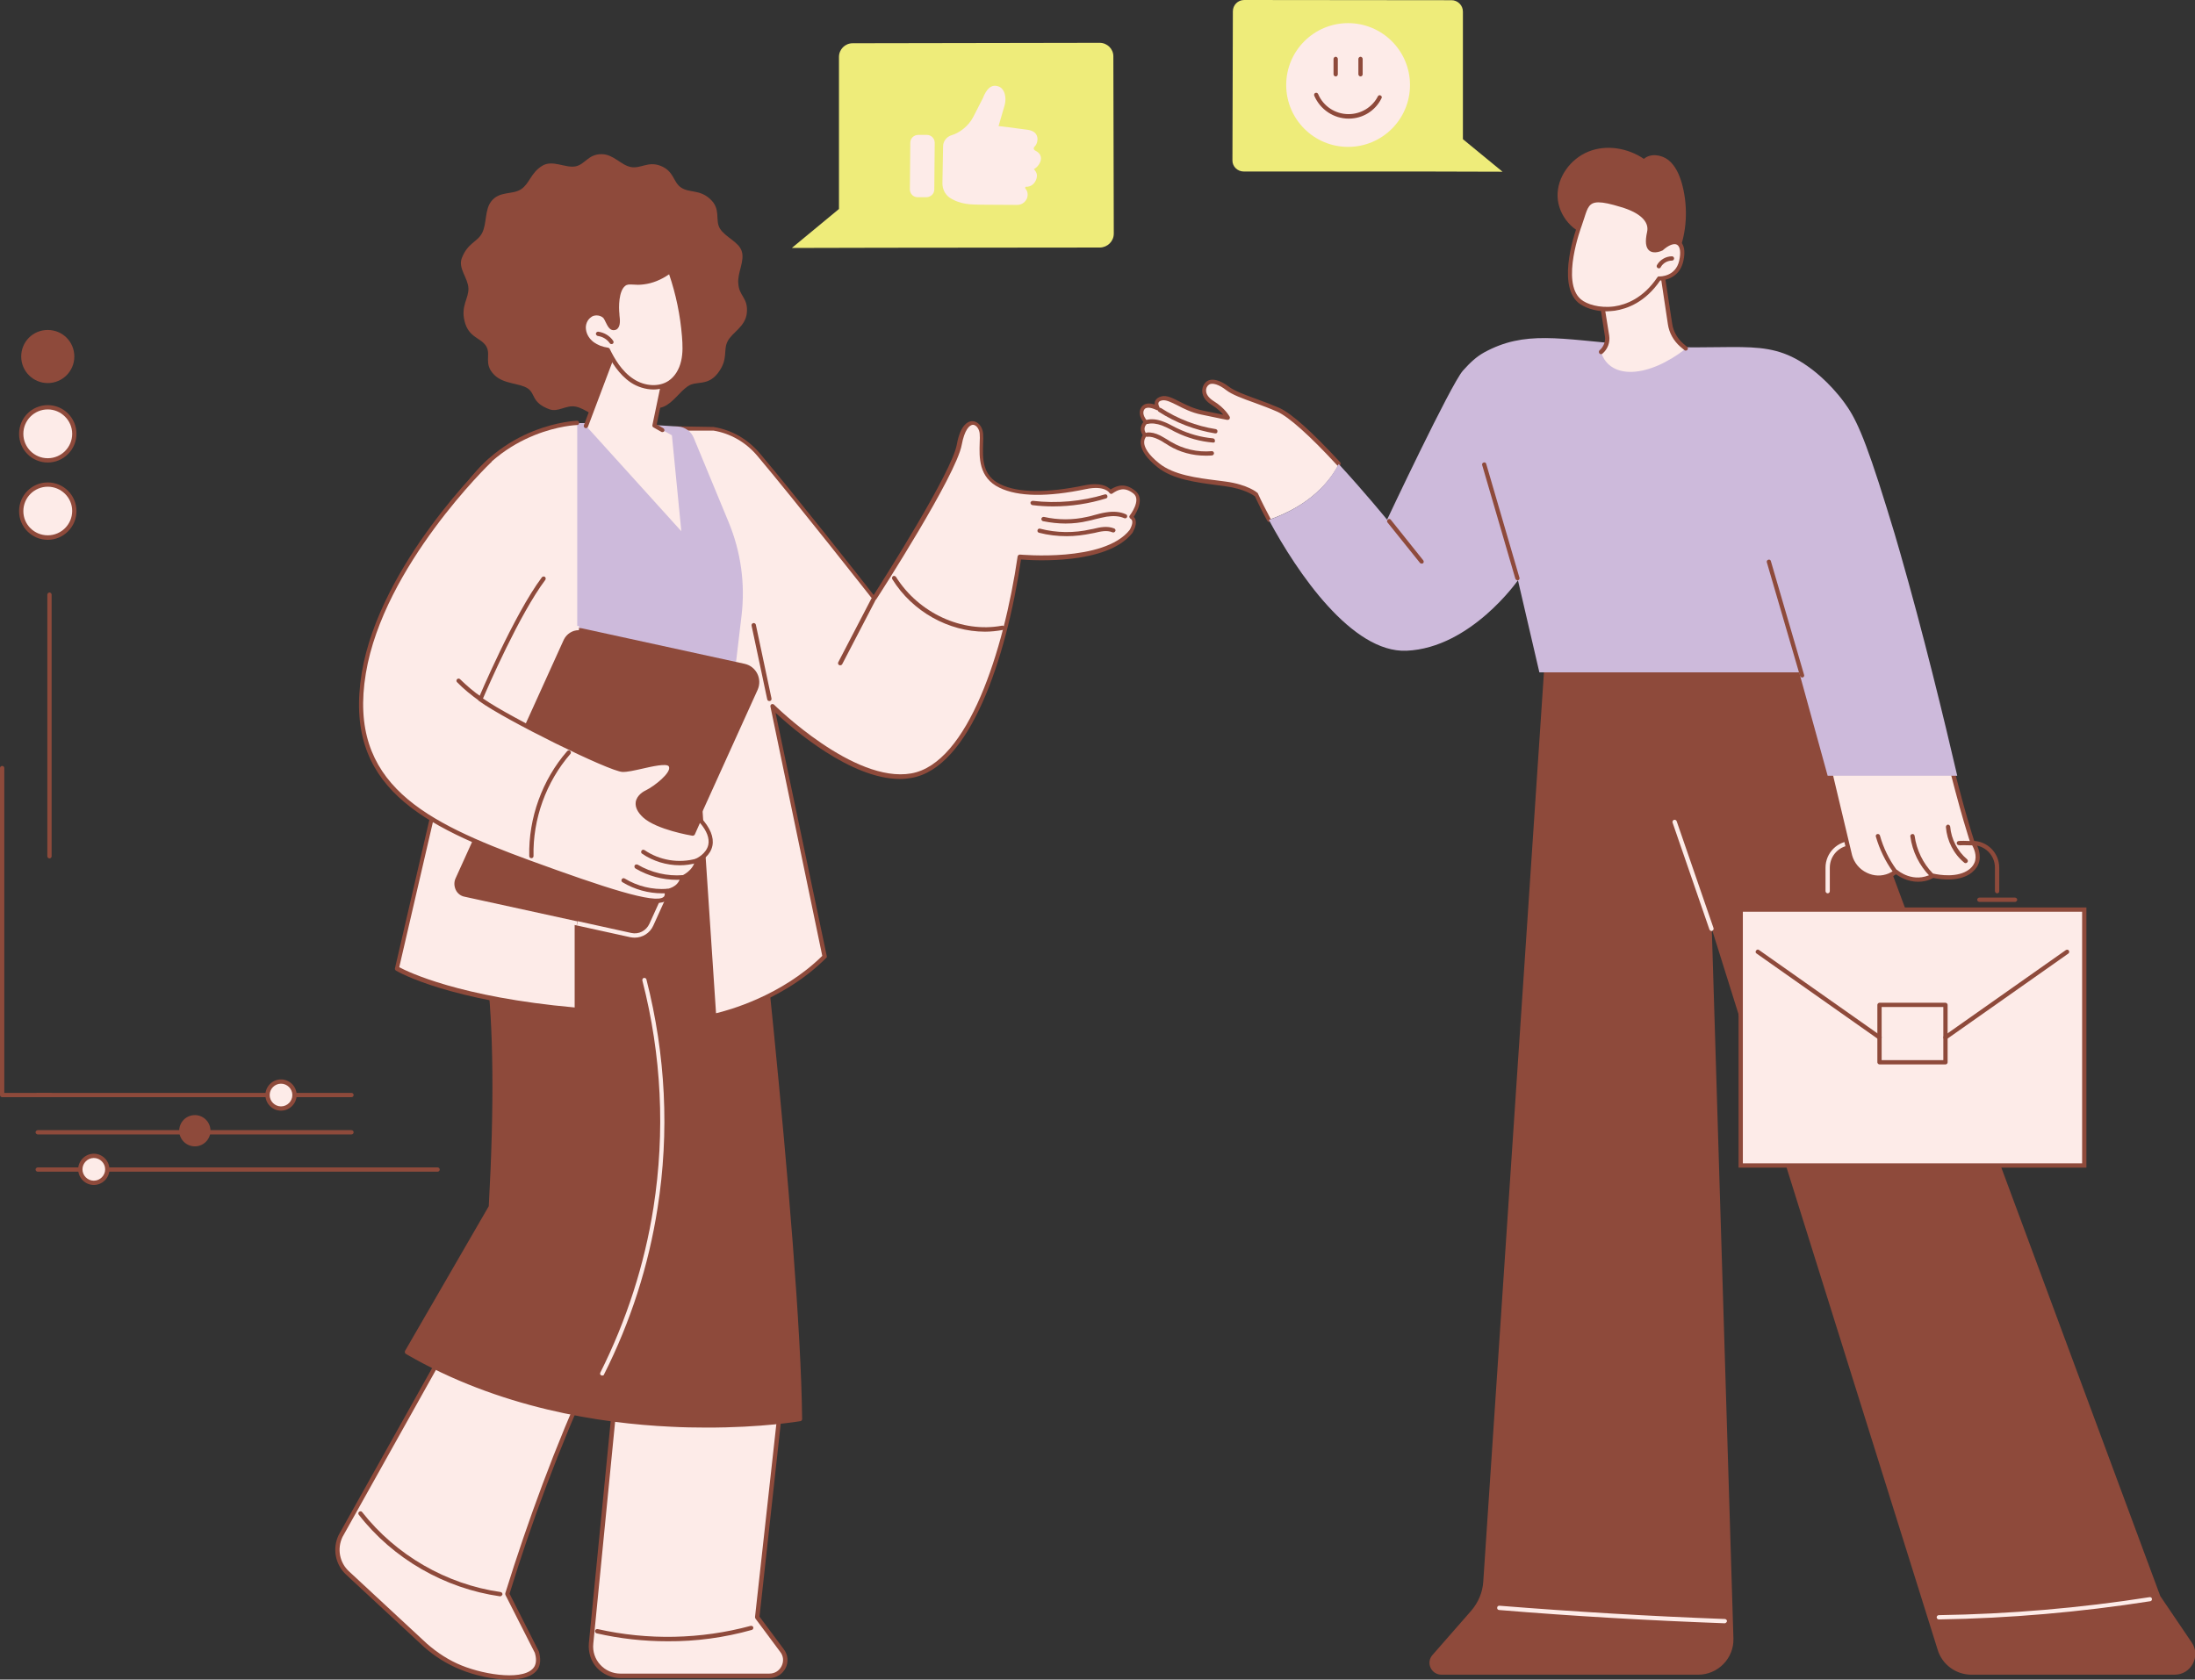 <?xml version="1.0" encoding="utf-8"?>
<!-- Generator: Adobe Illustrator 28.2.0, SVG Export Plug-In . SVG Version: 6.00 Build 0)  -->
<svg version="1.1" id="uuid-a736d44e-97b7-4baf-8155-9e5527a64e34"
	 xmlns="http://www.w3.org/2000/svg" xmlns:xlink="http://www.w3.org/1999/xlink" x="0px" y="0px" viewBox="0 0 1024.8 784.4"
	 style="enable-background:new 0 0 1024.8 784.4;" xml:space="preserve">
<rect x="0" y="0" width="1024.8" height="784.4" fill="#333333" stroke="none"/>
<style type="text/css">
	.st0{fill:#8E4A3B;}
	.st1{fill:#FDEBE8;}
	.st2{fill:#CDBADB;}
	.st3{fill:#EEEC7A;}
</style>
<g id="uuid-1152d8ea-0774-4486-90ea-19d4d3ed35e0">
	<g id="uuid-5317095f-67d9-483b-be19-ea18473d9ecd">
		<g>
			<g>
				<path class="st0" d="M23.7,512.4H1c-0.6,0-1-0.5-1-1V358.7c0-0.5,0.4-1,1-1s1,0.5,1,1v151.7h21.7c0.5,0,1,0.5,1,1
					S24.3,512.4,23.7,512.4z"/>
				<path class="st0" d="M164.1,512.4H17.6c-0.5,0-1-0.5-1-1s0.5-1,1-1h146.5c0.6,0,1,0.5,1,1S164.7,512.4,164.1,512.4z"/>
				<path class="st0" d="M164.1,529.8H17.6c-0.5,0-1-0.5-1-1s0.5-1,1-1h146.5c0.6,0,1,0.5,1,1S164.7,529.8,164.1,529.8z"/>
				<path class="st0" d="M204.3,547.2H17.6c-0.5,0-1-0.5-1-1s0.5-1,1-1h186.7c0.6,0,1,0.5,1,1S204.9,547.2,204.3,547.2z"/>
				<g>
					<path class="st1" d="M125,511.4c0,3.5,2.8,6.3,6.3,6.3c3.5,0,6.3-2.8,6.3-6.3s-2.8-6.3-6.3-6.3S125,507.9,125,511.4L125,511.4z
						"/>
					<path class="st0" d="M131.2,518.7c-4,0-7.3-3.3-7.3-7.3s3.3-7.3,7.3-7.3s7.3,3.3,7.3,7.3S135.2,518.7,131.2,518.7z
						 M131.2,506.1c-2.9,0-5.3,2.4-5.3,5.3c0,2.9,2.4,5.3,5.3,5.3s5.3-2.4,5.3-5.3S134.1,506.1,131.2,506.1L131.2,506.1z"/>
				</g>
				
					<ellipse transform="matrix(0.987 -0.16 0.16 0.987 -83.439 21.412)" class="st0" cx="91.1" cy="528.1" rx="7.3" ry="7.3"/>
				<g>
					<path class="st1" d="M37.6,546.1c0,3.5,2.8,6.3,6.3,6.3s6.3-2.8,6.3-6.3s-2.8-6.3-6.3-6.3S37.6,542.6,37.6,546.1z"/>
					<path class="st0" d="M43.8,553.4c-4,0-7.3-3.3-7.3-7.3s3.3-7.3,7.3-7.3s7.3,3.3,7.3,7.3S47.8,553.4,43.8,553.4z M43.8,540.8
						c-2.9,0-5.3,2.4-5.3,5.3s2.4,5.3,5.3,5.3s5.3-2.4,5.3-5.3S46.7,540.8,43.8,540.8z"/>
				</g>
			</g>
			<g>
				<g>
					<path class="st0" d="M22.3,178.9c6.8,0,12.4-5.5,12.4-12.4s-5.5-12.4-12.4-12.4s-12.4,5.5-12.4,12.4S15.5,178.9,22.3,178.9z"/>
					<g>
						<ellipse class="st1" cx="22.3" cy="202.6" rx="12.4" ry="12.4"/>
						<path class="st0" d="M22.3,216c-7.4,0-13.4-6-13.4-13.4s6-13.4,13.4-13.4s13.4,6,13.4,13.4S29.6,216,22.3,216z M22.3,191.2
							c-6.3,0-11.4,5.1-11.4,11.4S16,214,22.3,214s11.4-5.1,11.4-11.4S28.5,191.2,22.3,191.2z"/>
					</g>
					<g>
						<path class="st1" d="M22.3,251.1c6.8,0,12.4-5.5,12.4-12.4s-5.5-12.4-12.4-12.4s-12.4,5.5-12.4,12.4
							C9.9,245.5,15.5,251.1,22.3,251.1z"/>
						<path class="st0" d="M22.3,252.1c-7.4,0-13.4-6-13.4-13.4s6-13.4,13.4-13.4s13.4,6,13.4,13.4S29.6,252.1,22.3,252.1z
							 M22.3,227.3c-6.3,0-11.4,5.1-11.4,11.4S16,250,22.3,250s11.4-5.1,11.4-11.4S28.5,227.3,22.3,227.3z"/>
					</g>
				</g>
				<path class="st0" d="M23.1,400.9c-0.5,0-1-0.5-1-1V277.7c0-0.5,0.5-1,1-1s1,0.5,1,1v122.2C24.1,400.4,23.6,400.9,23.1,400.9z"/>
			</g>
		</g>
		<g>
			<g>
				<g>
					<g>
						<path class="st1" d="M287.4,651.7L276,767.6c-0.8,8.1,5.5,15.1,13.7,15.1h69.6c6,0,9.5-6.9,5.9-11.7l-11.6-15.6l11.7-106.1
							L287.4,651.7L287.4,651.7z"/>
						<path class="st0" d="M359.2,783.7h-69.6c-4.1,0-8.1-1.8-10.9-4.8s-4.1-7.2-3.8-11.3l11.4-115.9c0-0.5,0.5-0.9,1-0.9l77.8-2.5
							c0.3,0,0.6,0.1,0.8,0.3c0.2,0.2,0.3,0.5,0.3,0.8L354.6,755l11.4,15.3c1.9,2.5,2.2,5.9,0.8,8.7
							C365.3,781.9,362.4,783.7,359.2,783.7L359.2,783.7z M288.3,652.6l-11.3,115c-0.4,3.6,0.8,7.2,3.2,9.8c2.4,2.7,5.9,4.2,9.4,4.2
							h69.6c2.5,0,4.6-1.3,5.7-3.5c1.1-2.2,0.9-4.7-0.6-6.6l-11.6-15.6c-0.1-0.2-0.2-0.5-0.2-0.7l11.6-105L288.3,652.6L288.3,652.6z
							"/>
					</g>
					<path class="st0" d="M311.7,766.5c-11.1,0-22.2-1.2-33.1-3.7c-0.5-0.1-0.9-0.7-0.8-1.2c0.1-0.5,0.7-0.9,1.2-0.8
						c23.5,5.3,48.2,4.8,71.5-1.5c0.5-0.1,1.1,0.2,1.2,0.7c0.1,0.5-0.2,1.1-0.7,1.2C338.2,764.8,324.9,766.6,311.7,766.5
						L311.7,766.5z"/>
				</g>
				<g>
					<g>
						<path class="st1" d="M214.4,618.3c-18.4,33-36.9,65.9-55.3,98.9c-2.8,5.9-1.5,12.9,3.3,17.3l36.3,33.7
							c3.4,3,8.8,7.3,16.5,10.4c12.2,5,31,7.4,35.2,0.1c0.7-1.3,1.4-3.5,0.3-7.2l-13.8-27.1c5-16.3,10.8-33.4,17.5-51.1
							c7-18.7,14.3-36.3,21.7-52.7C255.4,633.2,234.9,625.8,214.4,618.3L214.4,618.3z"/>
						<path class="st0" d="M237.6,784.4c-7.4,0-16.2-2-22.9-4.8c-6.1-2.5-11.7-6-16.8-10.5l-36.3-33.7c-5.1-4.8-6.5-12.2-3.5-18.5
							l55.4-99c0.2-0.4,0.8-0.6,1.2-0.5l61.6,22.3c0.3,0.1,0.5,0.3,0.6,0.5s0.1,0.5,0,0.8c-7.7,17.2-15,34.9-21.7,52.6
							c-6.3,16.7-12.1,33.7-17.3,50.7l13.6,26.8c0,0.1,0.1,0.1,0.1,0.2c0.9,3.2,0.8,5.9-0.4,8C249,782.9,243.8,784.4,237.6,784.4
							L237.6,784.4z M214.8,619.6l-54.9,98.2c-2.6,5.5-1.4,12,3.1,16.1l36.3,33.7c4.9,4.3,10.3,7.8,16.2,10.2
							c11.6,4.7,30.1,7.2,34,0.5c0.9-1.6,1-3.7,0.2-6.4l-13.7-27c-0.1-0.2-0.1-0.5-0.1-0.8c5.3-17.1,11.2-34.4,17.5-51.2
							c6.5-17.4,13.7-34.8,21.3-51.7L214.8,619.6L214.8,619.6z"/>
					</g>
					<path class="st0" d="M233.5,745.5c0,0-0.1,0-0.1,0c-25.8-3.7-49.9-17.5-65.9-38.1c-0.3-0.4-0.3-1.1,0.2-1.4s1.1-0.3,1.4,0.2
						c15.8,20.1,39.3,33.7,64.6,37.3c0.6,0.1,0.9,0.6,0.9,1.1C234.4,745.1,234,745.5,233.5,745.5L233.5,745.5z"/>
				</g>
				<g>
					<g>
						<path class="st0" d="M347.9,365.1c0.3,1.3,24.9,213.9,25.8,297.5c0,0-100,17.6-183.6-31.2c13.1-22.6,26.1-45.2,39.2-67.8
							c3.2-57.6,1.5-90.4-1-110.3c-0.8-6.1-2.9-21.7,1-41.5c2.9-14.5,8-25.9,12-33.3c1.6-4.3,3.2-8.5,4.8-12.8
							C279.9,365.6,313.9,365.4,347.9,365.1L347.9,365.1z"/>
						<path class="st0" d="M329.4,666.7c-5.1,0-10.5-0.1-16.2-0.4c-32.5-1.5-80.3-8.7-123.7-34c-0.5-0.3-0.6-0.9-0.4-1.4l39.1-67.6
							c2.6-47,2.2-83.9-1-109.8l-0.1-0.6c-0.8-6.6-2.8-21.9,1.1-41.2c2.3-11.6,6.4-22.8,12-33.5l4.7-12.7c0.1-0.4,0.5-0.6,0.9-0.6
							l101.9-0.8l0,0c0.5,0,0.9,0.3,1,0.8c0.2,1,24.9,213.2,25.8,297.8c0,0.5-0.3,0.9-0.8,1C373.6,663.7,355.8,666.8,329.4,666.7
							L329.4,666.7z M191.4,631.1c42.8,24.7,89.9,31.7,121.9,33.2c31.4,1.5,54.8-1.8,59.4-2.5c-1.1-82.2-24-281.3-25.7-295.7
							l-100.3,0.7l-4.5,12.1c0,0,0,0.1-0.1,0.1c-5.6,10.5-9.6,21.6-11.9,33c-3.8,19-1.9,34.1-1.1,40.6l0.1,0.6
							c3.2,26.1,3.6,63.2,1,110.4c0,0.2-0.1,0.3-0.1,0.5L191.4,631.1L191.4,631.1z M241.2,378.6L241.2,378.6L241.2,378.6z"/>
					</g>
					<path class="st1" d="M281.2,642.4c-0.1,0-0.3,0-0.5-0.1c-0.5-0.2-0.7-0.8-0.4-1.3c12.2-24.4,20.6-50.3,24.8-77.1
						c5.5-35.3,3.8-71-5.2-106c-0.1-0.5,0.2-1.1,0.7-1.2s1.1,0.2,1.2,0.7c9,35.3,10.8,71.2,5.2,106.8c-4.2,27-12.6,53.1-25,77.7
						C282,642.2,281.6,642.4,281.2,642.4L281.2,642.4z"/>
				</g>
			</g>
			<g>
				<g>
					<g>
						<path class="st1" d="M333.4,474.4c0,0,29.6-5.8,51.6-27.7l-24.4-116.9c0,0,37.3,37.2,64.9,32.4S469.8,303,476,260.1
							c0,0,39.6,4,52.1-11.9c0,0,3.2-5,0-6.8c0,0,6.2-7.9,1.5-11.6c-4.7-3.7-8.1-2.1-11.1,0c0,0-2.2-4.2-11.9-2.2s-28,5.1-39.8-0.6
							c-11.8-5.6-8.1-18.6-8.7-24.5c-0.6-5.9-7.8-8.9-10.3,5.2S408,279.6,408,279.6s-35.5-45.3-53.9-67.1
							c-5.5-6.6-13-10.9-21.2-12.1l-17.8-0.3L333.4,474.4L333.4,474.4z"/>
						<path class="st0" d="M333.4,475.4c-0.2,0-0.4-0.1-0.6-0.2c-0.2-0.2-0.4-0.4-0.4-0.7l-18.2-274.3c0-0.3,0.1-0.6,0.3-0.8
							c0.2-0.2,0.5-0.3,0.7-0.3l17.8,0.3c0,0,0.1,0,0.1,0c8.4,1.3,16.1,5.7,21.8,12.5c16.6,19.7,47.5,58.9,53,66
							c5.3-8.3,36.5-57.5,38.8-70.2c1.8-10.1,5.8-11.1,7.4-11c2.5,0.1,4.6,2.5,4.9,5.8c0.1,1.3,0.1,2.9,0,4.7
							c-0.2,6.6-0.6,14.9,8.1,19c8.3,4,21.5,4.1,39.1,0.5c7.6-1.6,11,0.5,12.3,1.9c3.2-2,6.9-3.1,11.5,0.6c4.5,3.5,0.8,9.9-0.7,12.2
							c0.5,0.4,0.8,1,0.9,1.6c0.6,2.5-1.3,5.5-1.5,5.9c-11.8,14.9-45.8,12.9-52,12.4c-6.9,46.4-23.9,97.3-51.2,102
							c-1.7,0.3-3.5,0.5-5.3,0.5c-23.1,0-50-23.4-58.1-30.9L386,446.5c0.1,0.3,0,0.7-0.3,0.9c-21.9,21.9-51.8,27.9-52.1,28
							C333.6,475.4,333.5,475.4,333.4,475.4L333.4,475.4z M316.2,201.1l18.1,272.1c5.5-1.3,30.5-8,49.6-26.8L359.7,330
							c-0.1-0.4,0.1-0.9,0.5-1.1s0.9-0.1,1.2,0.2c0.4,0.4,37.2,36.8,64,32.1c26.5-4.6,43.3-57.4,49.7-101.3c0.1-0.5,0.5-0.9,1.1-0.9
							c0.4,0,39.2,3.7,51.2-11.5c0.4-0.6,1.5-2.8,1.2-4.2c-0.1-0.5-0.4-0.8-0.8-1.1c-0.3-0.1-0.4-0.4-0.5-0.7
							c-0.1-0.3,0-0.6,0.2-0.8c0.1-0.1,5.5-7.2,1.7-10.2c-4.2-3.3-7.1-1.9-9.9,0c-0.2,0.2-0.5,0.2-0.8,0.1c-0.3-0.1-0.5-0.3-0.6-0.5
							c0,0-2.1-3.5-10.8-1.7c-18.1,3.8-31.7,3.6-40.4-0.6c-9.9-4.7-9.5-14.4-9.3-20.9c0.1-1.8,0.1-3.3,0-4.4c-0.2-2.2-1.6-4-3-4.1
							c-1.8-0.1-4.1,2.4-5.4,9.4c-2.6,14.2-38.3,69.7-39.9,72.1c-0.2,0.3-0.5,0.4-0.8,0.5c-0.3,0-0.6-0.1-0.8-0.4
							c-0.4-0.5-35.7-45.5-53.9-67.1c-5.4-6.4-12.6-10.5-20.5-11.8L316.2,201.1L316.2,201.1z"/>
					</g>
					<path class="st0" d="M459.9,295c-16.9,0-33.9-9.3-43.3-24.5c-0.3-0.5-0.1-1.1,0.3-1.4s1.1-0.1,1.4,0.3
						c10.6,16.9,30.9,26.3,49.5,22.8c0.5-0.1,1.1,0.2,1.2,0.8c0.1,0.5-0.2,1.1-0.8,1.2C465.4,294.7,462.6,295,459.9,295L459.9,295z"
						/>
					<path class="st0" d="M392.3,310.7c-0.2,0-0.3,0-0.5-0.1c-0.5-0.2-0.7-0.9-0.4-1.4l15.4-29.6c0.2-0.5,0.9-0.7,1.4-0.4
						c0.5,0.2,0.7,0.9,0.4,1.4l-15.4,29.6C393,310.5,392.7,310.7,392.3,310.7L392.3,310.7z"/>
					<path class="st0" d="M498.1,250.4c-4.4,0-8.8-0.5-13-1.6c-0.5-0.1-0.9-0.7-0.7-1.2c0.1-0.5,0.7-0.9,1.2-0.7
						c7.7,2,15.9,2.1,23.7,0.3l1.1-0.2c3.2-0.8,6.6-1.5,9.8-0.2c0.5,0.2,0.8,0.8,0.5,1.3s-0.8,0.7-1.3,0.5c-2.6-1.1-5.6-0.4-8.5,0.3
						l-1.1,0.2C505.9,249.9,502,250.4,498.1,250.4L498.1,250.4z"/>
					<path class="st0" d="M491.7,236.5c-3.2,0-6.5-0.2-9.7-0.6c-0.5-0.1-0.9-0.6-0.9-1.1s0.6-0.9,1.1-0.9c11.2,1.3,22.8,0.3,33.6-3
						c0.5-0.2,1.1,0.1,1.2,0.7c0.2,0.5-0.1,1.1-0.7,1.2C508.5,235.2,500.1,236.5,491.7,236.5z"/>
					<path class="st0" d="M497.5,244.5c-3.5,0-7-0.4-10.5-1.1c-0.5-0.1-0.9-0.6-0.8-1.2c0.1-0.5,0.7-0.9,1.2-0.8
						c6.6,1.5,13.5,1.5,20.1,0c1.1-0.2,2.2-0.5,3.2-0.8c1.8-0.5,3.7-1,5.6-1.3c3.7-0.6,6.8-0.3,9.4,0.9c0.5,0.2,0.7,0.8,0.5,1.3
						s-0.8,0.7-1.3,0.5c-2.3-1-5-1.2-8.3-0.7c-1.8,0.3-3.6,0.8-5.4,1.2c-1.1,0.3-2.2,0.6-3.3,0.8C504.6,244.1,501,244.5,497.5,244.5
						L497.5,244.5z"/>
					<path class="st0" d="M359.2,327.4c-0.5,0-0.9-0.3-1-0.8l-7.3-34.4c-0.1-0.5,0.2-1.1,0.8-1.2c0.5-0.1,1.1,0.2,1.2,0.8l7.3,34.4
						c0.1,0.5-0.2,1.1-0.8,1.2C359.4,327.3,359.3,327.4,359.2,327.4z"/>
				</g>
				<g>
					<path class="st2" d="M248.9,218.6l15.8-21c0,0,24-0.4,51.9,1.6c3.2,0.2,6.1,2.3,7.3,5.3l16.3,39.4c5.7,13.8,7.8,28.8,6,43.7
						l-4.6,38.8l-98.2,4.9L248.9,218.6L248.9,218.6z"/>
					<path class="st1" d="M269.5,471.8V197.7c0,0-35,0.8-54.9,35c-18.1,31.2-18.3,93.7-18.3,93.7l16.1,9.7l-26.9,116.4
						C185.4,452.4,208.7,466.5,269.5,471.8L269.5,471.8z"/>
					<path class="st0" d="M269.5,472.8C269.5,472.8,269.4,472.8,269.5,472.8c-60.4-5.3-83.6-18.9-84.6-19.5
						c-0.4-0.2-0.6-0.7-0.5-1.1l26.8-115.7l-15.5-9.4c-0.3-0.2-0.5-0.5-0.5-0.9c0-0.6,0.4-63.1,18.5-94.2
						c19.9-34.3,55.4-35.5,55.7-35.5h0c0.5,0,1,0.4,1,1s-0.4,1-1,1c-0.4,0-34.7,1.2-54.1,34.5c-16.9,29.1-18.1,86.3-18.2,92.6
						l15.6,9.4c0.4,0.2,0.6,0.7,0.5,1.1l-26.8,115.6c4.1,2.2,28.3,14,81.9,18.8v-50c0-0.5,0.5-1,1-1s1,0.5,1,1v51.1
						c0,0.3-0.1,0.5-0.3,0.7C269.9,472.7,269.7,472.8,269.5,472.8L269.5,472.8z"/>
				</g>
			</g>
			<g>
				<path class="st0" d="M348.7,146c-0.6,6.6-6.8,9.1-9,13.4c-2.2,4.3,0.5,8.2-4.5,14.8c-4.9,6.4-10.1,3.4-14.1,6.2
					c-3.9,2.7-6.8,7.6-11.2,9.5c-4.3,1.8-9.5,0.2-14.1,1.1c-4.5,0.9-9,4.3-13.7,4.3c-4.5,0-8.7-4.5-13.3-5.4
					c-4.6-0.9-8.2,2.8-12.4,1.2c-8.4-3.2-6.3-7.2-10-9.7c-3.9-2.6-11.3-1.9-15.7-6.4c-5.1-5.1-1.3-9.4-3.7-13.3
					c-2.5-4.1-8.2-3.9-10.1-11.7c-1.8-7.3,2-10.6,1.8-15.4c-0.2-4.8-4.9-9.3-3.1-14c2.7-7.2,7.3-7.5,9.5-11.8
					c2.2-4.3,1.2-10.8,4.2-14.7c3.9-5.1,10.1-3,14.1-5.8c3.9-2.7,4.5-7.7,9.8-10.9c4.8-2.9,10.8,1.2,15.5,0.3
					c4.5-0.9,5.9-5.8,12.3-5.7c5.5,0.1,8.9,5.1,13.5,6c4.6,0.9,8-2.8,13.8-0.6c6.5,2.5,5.9,7.7,9.7,10.2c3.9,2.6,8.6,0.8,13.5,5.3
					c5.3,4.8,2.2,9.8,4.6,13.8c2.5,4.1,8.8,6.2,10.2,10.6c1.5,4.6-2.1,10.2-1.6,15C345,138.4,349.3,138.9,348.7,146L348.7,146z"/>
				<polygon class="st1" points="289.3,157.1 273.6,198.9 318.1,248.1 313.7,203.3 305.5,198.7 311.2,171.6 				"/>
				<path class="st0" d="M309.3,201.8c-0.2,0-0.3,0-0.5-0.1l-3.7-2.1c-0.4-0.2-0.6-0.6-0.5-1.1l5.5-26.4l-20.3-13.4l-15.3,40.6
					c-0.2,0.5-0.8,0.8-1.3,0.6c-0.5-0.2-0.8-0.8-0.6-1.3l15.7-41.8c0.1-0.3,0.3-0.5,0.6-0.6s0.6-0.1,0.9,0.1l21.9,14.5
					c0.3,0.2,0.5,0.6,0.4,1l-5.5,26.4l3.1,1.8c0.5,0.3,0.6,0.9,0.4,1.4C310,201.6,309.6,201.8,309.3,201.8L309.3,201.8z"/>
				<g>
					<g>
						<path class="st1" d="M282.5,147.9c-1.8-1.9-5-2.1-7.1-0.7c-2.2,1.5-3.2,4.3-2.9,6.9s2,4.9,4,6.5c2.1,1.6,4.6,2.4,7.2,2.8
							c2.7,5.6,6.2,11,11.4,14.4s12.4,4.3,17.5,0.8c3.3-2.2,5.3-5.9,6.2-9.8c0.9-3.9,0.8-7.9,0.4-11.8c-0.9-10.4-3-20.7-6.5-30.6
							c-2.9,2.2-7.1,4.6-12.5,5.3c-5,0.6-7.1-0.7-9.3,1.1c-3.8,3.3-3.1,12.8-2.9,14c0.2,1.5,1,6.6-1.8,6.4
							C284.5,153.1,283.6,149.2,282.5,147.9L282.5,147.9z"/>
						<path class="st0" d="M305.1,181.9c-3.8,0-7.6-1.3-10.5-3.2c-5.7-3.8-9.3-9.9-11.5-14.4c-2.8-0.5-5.2-1.5-7.1-2.9
							c-2.5-1.8-4.1-4.4-4.4-7.1c-0.4-3.1,0.9-6.2,3.3-7.8c2.6-1.8,6.4-1.4,8.5,0.8c0.5,0.5,0.9,1.4,1.3,2.2c0.5,1,1.3,2.7,1.9,2.7
							c0.3,0,0.4-0.1,0.5-0.1c0.7-0.8,0.4-3.7,0.3-4.7l-0.1-0.5c-0.1-1.1-1-11.2,3.3-14.9c1.6-1.4,3.2-1.3,5.2-1.2
							c1.3,0.1,2.7,0.1,4.6-0.1c4.2-0.5,8.2-2.2,12-5.1c0.3-0.2,0.6-0.2,0.9-0.2c0.3,0.1,0.5,0.3,0.6,0.6c3.5,9.9,5.6,20.3,6.5,30.8
							c0.3,3.9,0.5,8.1-0.5,12.1c-1,4.5-3.4,8.2-6.6,10.4C310.8,181.2,307.9,181.9,305.1,181.9L305.1,181.9z M278.6,147.3
							c-0.9,0-1.9,0.2-2.6,0.8c-1.8,1.2-2.8,3.6-2.4,5.9c0.3,2.2,1.6,4.3,3.6,5.8c1.8,1.3,4,2.2,6.8,2.6c0.3,0.1,0.6,0.3,0.7,0.6
							c2.1,4.3,5.5,10.4,11.1,14c5.3,3.5,12,3.8,16.4,0.8c2.8-1.9,4.9-5.2,5.8-9.2c0.9-3.8,0.7-7.8,0.4-11.5c-0.8-9.9-2.8-19.6-6-29
							c-3.8,2.6-7.7,4.2-11.8,4.7c-2.1,0.3-3.7,0.2-5,0.1c-2-0.1-2.9-0.1-3.8,0.7c-2.9,2.4-3,9.7-2.6,13.1l0,0.4
							c0.3,2.3,0.5,4.9-0.8,6.3c-0.5,0.6-1.2,0.8-2.1,0.8c-1.8-0.1-2.7-2.1-3.6-3.9c-0.3-0.7-0.7-1.4-1-1.8
							C281,147.8,279.8,147.3,278.6,147.3L278.6,147.3z"/>
					</g>
					<path class="st0" d="M285.5,160.7c-0.3,0-0.6-0.1-0.8-0.4c-1.3-1.9-3.4-3.1-5.6-3.4c-0.5-0.1-0.9-0.6-0.9-1.1
						c0.1-0.6,0.6-0.9,1.1-0.9c2.8,0.4,5.4,1.9,7,4.3c0.3,0.5,0.2,1.1-0.3,1.4C285.9,160.6,285.7,160.7,285.5,160.7L285.5,160.7z"/>
				</g>
			</g>
			<g>
				<path class="st0" d="M270.3,293.3c-3.4,0-6.5,1.9-8,5.1l-50.5,111.4c-1.9,4.2,0.5,9,5,10l77.6,17c3.9,0.9,7.9-1.2,9.6-4.9
					l49.7-109.7c2.3-5.1-0.6-11-6.1-12.2l-75.6-16.5C271.5,293.4,270.9,293.3,270.3,293.3L270.3,293.3z"/>
				<path class="st1" d="M296.3,437.9c-0.7,0-1.3-0.1-2-0.2l-25-5.5l0.4-2l25,5.5c3.5,0.8,7-1,8.5-4.3l16.5-36.3l1.8,0.8L305,432.3
					C303.4,435.8,300,437.9,296.3,437.9L296.3,437.9z"/>
				<path class="st1" d="M269.2,432.2l-52.6-11.5c-2.4-0.5-4.4-2.1-5.5-4.3c-1.1-2.2-1.2-4.8-0.1-7.1L261.4,298
					c1.6-3.5,5-5.7,8.8-5.7h0.1l0,2h-0.1c-3,0-5.7,1.8-7,4.5l-50.5,111.4c-0.8,1.7-0.7,3.7,0.1,5.4c0.8,1.7,2.4,2.9,4.2,3.2
					l52.6,11.5L269.2,432.2L269.2,432.2z"/>
				<path class="st1" d="M253.8,270c0,0-24.4-55.5-25.2-54.8c-0.8,0.7-50.4,48.4-58.8,99.2s24.7,69.2,77.5,88.5s65.7,21.5,63.9,13.3
					c0,0,6.3-0.7,7.4-6.3c0,0,6.1-2.5,6.9-8.1c0,0,13.5-5.9,1-19.4l-3.1,6.8c0,0-16.4-2.7-22.5-8.3c-6.1-5.6-2.1-9.7,1.1-11.2
					c3.3-1.5,12.9-8.5,11.1-12.4s-17.1,2.1-22.6,1.9c-5.6-0.2-53.9-23.8-66.3-32.9C224.3,326.4,240.6,287.6,253.8,270L253.8,270z"/>
				<path class="st0" d="M306.4,421.7c-7.9,0-25-5.2-59.4-17.9c-49.7-18.2-86.9-36.3-78.1-89.6c8.5-51,58.6-99.3,59.1-99.8
					c0.4-0.4,1-0.3,1.4,0.1c0.4,0.4,0.3,1-0.1,1.4c-0.5,0.4-50.2,48.4-58.5,98.6c-8.6,51.7,28,69.5,76.8,87.4
					c34.5,12.6,58.3,20.4,62.2,17c0.4-0.3,0.8-0.9,0.4-2.5c-0.1-0.3,0-0.6,0.2-0.8s0.4-0.4,0.7-0.4c0.2,0,5.6-0.7,6.5-5.5
					c0.1-0.3,0.3-0.6,0.6-0.7c0.1,0,5.6-2.4,6.3-7.3c0-0.4,0.3-0.6,0.6-0.8c0,0,4.7-2.1,5.6-6.4c0.6-3-0.7-6.5-3.9-10.2l-2.4,5.4
					c-0.2,0.4-0.6,0.6-1.1,0.6c-0.7-0.1-16.7-2.8-23-8.5c-2.6-2.4-3.8-4.8-3.5-7.2c0.5-3.3,3.8-5.1,4.9-5.6
					c3.7-1.8,11.9-8.2,10.6-11c-0.8-1.7-8.1,0-12.5,1c-3.6,0.8-7,1.6-9.2,1.5c-6.1-0.2-54.9-24.3-66.9-33.1
					c-0.4-0.3-0.5-0.8-0.3-1.2c0.2-0.4,16.5-39.1,29.6-56.6c0.3-0.4,1-0.5,1.4-0.2c0.4,0.3,0.5,1,0.2,1.4c-12,16-26.8,50-29.1,55.4
					c13.4,9.4,60,32,65.1,32.2c1.9,0.1,5.2-0.7,8.7-1.5c6.9-1.6,13.4-3,14.8,0.1c2.2,5-9,12.5-11.6,13.7c-0.8,0.4-3.4,1.8-3.7,4.1
					c-0.2,1.7,0.7,3.5,2.8,5.4c5.1,4.7,18,7.3,21.2,7.9l2.7-6c0.1-0.3,0.4-0.5,0.8-0.6c0.3-0.1,0.7,0.1,0.9,0.3
					c4.4,4.8,6.2,9.2,5.4,13.2c-0.9,4.4-4.8,6.8-6.2,7.5c-1,4.9-5.4,7.4-6.9,8.1c-1.1,4-4.7,5.8-7.1,6.4c0.1,1.5-0.3,2.6-1.2,3.5
					C310.2,421.3,308.7,421.7,306.4,421.7L306.4,421.7z"/>
				<path class="st0" d="M248.1,400.8c-0.5,0-1-0.4-1-1c-0.4-17.8,6.1-35.7,17.7-49c0.4-0.4,1-0.5,1.4-0.1c0.4,0.4,0.5,1,0.1,1.4
					c-11.3,13-17.6,30.4-17.2,47.7C249.1,400.3,248.7,400.8,248.1,400.8L248.1,400.8L248.1,400.8z"/>
				<path class="st0" d="M224.2,327.4c-0.2,0-0.4-0.1-0.6-0.2c-3.6-2.6-7.1-5.4-10.2-8.6c-0.4-0.4-0.4-1,0-1.4c0.4-0.4,1-0.4,1.4,0
					c3.1,3,6.4,5.9,10,8.3c0.4,0.3,0.6,0.9,0.2,1.4C224.8,327.2,224.5,327.4,224.2,327.4L224.2,327.4z"/>
				<path class="st0" d="M309.2,417.2c-6.5,0-13-1.8-18.6-5.2c-0.5-0.3-0.6-0.9-0.3-1.4c0.3-0.5,0.9-0.6,1.4-0.3
					c5.9,3.6,12.9,5.3,19.8,4.8c0.6,0,1,0.4,1.1,0.9s-0.4,1-0.9,1.1C310.8,417.2,310,417.2,309.2,417.2L309.2,417.2z"/>
				<path class="st0" d="M316.1,410.9c-6.8,0-13.5-1.8-19.4-5.3c-0.5-0.3-0.6-0.9-0.4-1.4s0.9-0.6,1.4-0.4
					c6.3,3.7,13.8,5.5,21.1,4.9c0.5,0,1,0.4,1.1,0.9c0,0.5-0.4,1-0.9,1.1C318,410.8,317,410.9,316.1,410.9L316.1,410.9z"/>
				<path class="st0" d="M317.4,404.1c-6.2,0-12.5-1.9-17.6-5.4c-0.5-0.3-0.6-0.9-0.3-1.4c0.3-0.5,0.9-0.6,1.4-0.3
					c7,4.8,16,6.3,24.2,4c0.5-0.1,1.1,0.2,1.2,0.7c0.1,0.5-0.2,1.1-0.7,1.2C322.9,403.7,320.1,404.1,317.4,404.1L317.4,404.1z"/>
			</g>
		</g>
		<g>
			<g>
				<path class="st0" d="M722.3,292l-29.8,446.7c-0.3,4.9-2.3,9.6-5.5,13.4l-18.2,20.8c-3.2,3.6-0.6,9.2,4.2,9.2h119.9
					c9.2,0,16.7-7.7,16.4-16.9l-10.1-331.4l105.5,336.8c2.1,6.8,8.5,11.5,15.7,11.5h94.9c7.7,0,12.3-8.7,8-15l-14.7-21.7
					L846.5,308.3L722.3,292L722.3,292z"/>
				<path class="st1" d="M799.1,434.8c-0.4,0-0.8-0.3-1-0.7l-17.2-49.9c-0.2-0.5,0.1-1.1,0.6-1.3s1.1,0.1,1.3,0.6l17.2,49.9
					c0.2,0.5-0.1,1.1-0.6,1.3C799.3,434.8,799.2,434.8,799.1,434.8L799.1,434.8z"/>
				<path class="st1" d="M805.2,758.1C805.2,758.1,805.2,758.1,805.2,758.1c-35-1.3-70.5-3.3-105.3-6.2c-0.5,0-1-0.5-0.9-1.1
					c0-0.5,0.5-1,1.1-0.9c34.9,2.8,70.3,4.9,105.2,6.2c0.5,0,1,0.5,1,1C806.2,757.6,805.7,758.1,805.2,758.1L805.2,758.1z"/>
				<path class="st1" d="M905.2,756.3c-0.5,0-1-0.4-1-1c0-0.5,0.4-1,1-1c32.8-0.5,65.9-3.3,98.4-8.4c0.5-0.1,1.1,0.3,1.1,0.8
					c0.1,0.5-0.3,1.1-0.8,1.1C971.3,752.9,938.1,755.8,905.2,756.3L905.2,756.3L905.2,756.3z"/>
			</g>
			<g>
				<g>
					<path class="st1" d="M535.1,197.2c0,0-2.7-2.9-1.8-5.5c0.8-2.6,3.4-3,7.5-1.1c0,0-2.3-3.6,1.9-4.6s9.7,4.7,18.7,6.6
						c9,1.9,12.1,2.5,12.1,2.5s-1.9-3.7-7.1-6.9c-5.2-3.2-4.5-7.7-2-9.4c2.1-1.4,5.9,0.1,9.1,2.7c4.3,3.3,15,6.1,23.6,9.9
						c6.6,3,17.9,14.1,28.1,25.2c-4.2,8.1-13.2,19.3-32.6,26.1c-2.4-4.4-4.3-8.4-5.9-11.7c0,0-4.1-3.6-14.3-5
						c-10.2-1.4-23.7-2.5-31.5-8.8s-8.6-11.1-6.2-14.1C534.7,203.3,531.9,200.2,535.1,197.2L535.1,197.2z"/>
					<path class="st0" d="M592.6,243.8c-0.4,0-0.7-0.2-0.9-0.5c-2.2-4-4.2-8-5.8-11.5c-0.8-0.6-5-3.5-13.7-4.7
						c-1.2-0.2-2.5-0.3-3.7-0.5c-9.9-1.3-21.1-2.7-28.2-8.5c-4.8-3.9-7.4-7.5-7.7-10.8c-0.2-1.5,0.2-2.9,0.9-4.1
						c-0.9-1.4-1.6-3.8,0.3-6.1c-0.8-1.1-2.2-3.4-1.5-5.7c0.4-1.3,1.2-2.1,2.2-2.6c1.2-0.5,2.7-0.5,4.6,0.1c0-0.5,0-1.1,0.2-1.6
						c0.5-1.1,1.5-1.8,3-2.2c2.5-0.6,5.2,0.8,8.5,2.5c3,1.5,6.4,3.2,10.6,4.1c4.7,1,7.8,1.6,9.7,2c-1-1.3-2.8-3-5.4-4.6
						c-3.8-2.3-4.4-5.1-4.4-6.5c0-1.9,0.8-3.6,2.3-4.6c2.3-1.5,6.1-0.5,10.3,2.7c2.5,1.9,7.4,3.7,12.6,5.6c3.6,1.3,7.3,2.7,10.8,4.2
						c5.7,2.6,15.2,11.1,28.4,25.4c0.4,0.4,0.3,1-0.1,1.4c-0.4,0.4-1,0.4-1.4-0.1c-12.8-13.9-22.5-22.5-27.8-24.9
						c-3.4-1.5-7.1-2.9-10.7-4.2c-5.6-2-10.5-3.8-13.2-5.9c-3.3-2.6-6.5-3.6-8-2.6c-0.9,0.6-1.5,1.7-1.4,2.9c0,1.7,1.3,3.4,3.5,4.8
						c5.4,3.3,7.4,7.2,7.5,7.3c0.2,0.3,0.1,0.8-0.1,1.1c-0.2,0.3-0.6,0.4-1,0.4c0,0-3.3-0.6-12.2-2.5c-4.5-0.9-8.2-2.8-11.1-4.3
						c-3-1.5-5.4-2.7-7.2-2.3c-0.9,0.2-1.4,0.5-1.6,1c-0.3,0.7,0.2,1.7,0.4,2.1c0.2,0.4,0.2,0.9-0.1,1.2c-0.3,0.3-0.8,0.4-1.2,0.2
						c-2.8-1.3-4.2-1.2-5-0.9c-0.5,0.2-0.9,0.7-1.1,1.4c-0.5,1.7,1,3.8,1.6,4.5c0.4,0.4,0.4,1,0,1.4c-2.3,2.2-0.5,4.4-0.3,4.6
						c0.3,0.4,0.3,0.9,0,1.3c-0.8,0.9-1.1,2-1,3.2c0.2,1.9,1.6,5.1,7,9.4c6.7,5.4,17.6,6.8,27.2,8c1.3,0.2,2.5,0.3,3.8,0.5
						c10.4,1.4,14.7,5.1,14.9,5.3c0.1,0.1,0.2,0.2,0.2,0.3c1.6,3.6,3.7,7.6,5.8,11.6c0.3,0.5,0.1,1.1-0.4,1.4
						C592.9,243.8,592.8,243.8,592.6,243.8L592.6,243.8z"/>
					<path class="st0" d="M562.8,212.8c-6,0-12-1.6-17.1-4.7c-0.6-0.4-1.2-0.8-1.8-1.1c-1-0.7-2-1.3-3.1-1.8
						c-1.9-0.9-3.6-1.4-5.1-1.2c-0.5,0.1-1-0.4-1.1-0.9c0-0.6,0.3-1,0.9-1.1c1.9-0.2,4,0.3,6.2,1.4c1.2,0.6,2.2,1.3,3.3,1.9
						c0.6,0.4,1.2,0.8,1.8,1.1c5.6,3.3,12.3,4.9,18.9,4.3c0.6-0.1,1,0.4,1.1,0.9c0,0.6-0.4,1-0.9,1.1
						C564.8,212.8,563.8,212.8,562.8,212.8L562.8,212.8z"/>
					<path class="st0" d="M566.5,206.7C566.5,206.7,566.4,206.7,566.5,206.7c-6.1-0.5-11.9-2.1-17.4-4.8c-0.7-0.3-1.4-0.7-2.1-1.1
						c-1.5-0.8-3-1.5-4.5-2.1c-2.5-0.9-4.8-1.2-6.7-0.7c-0.5,0.1-1.1-0.2-1.2-0.7c-0.1-0.5,0.2-1.1,0.7-1.2c2.3-0.6,5-0.3,7.8,0.8
						c1.7,0.6,3.2,1.4,4.7,2.2c0.7,0.4,1.4,0.7,2,1c5.2,2.5,10.8,4.1,16.5,4.6c0.5,0.1,1,0.5,0.9,1.1
						C567.4,206.3,567,206.7,566.5,206.7L566.5,206.7z"/>
					<path class="st0" d="M567.5,202.4c0,0-0.1,0-0.2,0c-9.3-1.5-18.4-5-26.3-10.1c-0.5-0.3-0.6-0.9-0.3-1.4
						c0.3-0.5,0.9-0.6,1.4-0.3c7.7,5,16.5,8.4,25.5,9.8c0.5,0.1,0.9,0.6,0.8,1.1C568.4,202.1,568,202.4,567.5,202.4L567.5,202.4z"/>
				</g>
				<g>
					<g>
						<g>
							<g>
								<rect x="812.7" y="424.8" class="st1" width="160.4" height="119.5"/>
								<path class="st0" d="M974.1,545.3H811.7V423.8h162.4V545.3z M813.7,543.3h158.4V425.8H813.7V543.3z"/>
							</g>
							<g>
								<path class="st0" d="M908.3,497.1h-30.8c-0.5,0-1-0.5-1-1v-26.8c0-0.5,0.5-1,1-1h30.8c0.5,0,1,0.5,1,1v26.8
									C909.3,496.7,908.8,497.1,908.3,497.1z M878.5,495.1h28.8v-24.8h-28.8V495.1z"/>
								<path class="st0" d="M877.5,485.5c-0.2,0-0.4-0.1-0.6-0.2l-56.8-40c-0.5-0.3-0.6-0.9-0.2-1.4s0.9-0.6,1.4-0.2l56.8,40
									c0.5,0.3,0.6,0.9,0.2,1.4C878.1,485.4,877.8,485.5,877.5,485.5L877.5,485.5z"/>
								<path class="st0" d="M908.3,485.5c-0.3,0-0.6-0.1-0.8-0.4c-0.3-0.5-0.2-1.1,0.2-1.4l56.8-40c0.5-0.3,1.1-0.2,1.4,0.2
									c0.3,0.5,0.2,1.1-0.2,1.4l-56.8,40C908.7,485.5,908.5,485.5,908.3,485.5L908.3,485.5z"/>
							</g>
						</g>
						<g>
							<path class="st0" d="M932.4,417.2c-0.5,0-1-0.5-1-1v-11c0-5.8-4.7-10.5-10.5-10.5h-51.8c-0.5,0-1-0.5-1-1s0.5-1,1-1h51.8
								c6.9,0,12.5,5.6,12.5,12.5v11C933.4,416.8,933,417.2,932.4,417.2z"/>
							<path class="st1" d="M853.3,417.2c-0.5,0-1-0.5-1-1v-11c0-6.9,5.6-12.5,12.5-12.5h4.3c0.5,0,1,0.5,1,1s-0.5,1-1,1h-4.3
								c-5.8,0-10.5,4.7-10.5,10.5v11C854.3,416.8,853.8,417.2,853.3,417.2z"/>
							<path class="st0" d="M940.8,421.2h-16.7c-0.5,0-1-0.5-1-1s0.5-1,1-1h16.7c0.5,0,1,0.5,1,1S941.3,421.2,940.8,421.2z"/>
							<path class="st0" d="M861.7,421.2h-16.7c-0.5,0-1-0.5-1-1s0.5-1,1-1h16.7c0.5,0,1,0.5,1,1S862.2,421.2,861.7,421.2z"/>
						</g>
					</g>
					<g>
						<g>
							<path class="st1" d="M921.4,394.1l-0.5-0.4c0,0-4.6-13.1-12.2-44.7l-57.4-1.3l12.4,52.1c2.2,8,10.9,12.5,18.5,9.2
								c1.1-0.5,2.2-1.1,3-1.9c0,0,7.9,7,17.3,2c1.9,0.4,11.6,2.5,17.5-2.2c0.7-0.5,2-1.6,2.7-3.4
								C924.5,399.3,921.9,394.8,921.4,394.1L921.4,394.1z"/>
							<path class="st0" d="M895.5,411.8c-4.9,0-8.8-2.4-10.3-3.5c-0.8,0.6-1.6,1.1-2.6,1.5c-3.8,1.6-8.1,1.5-11.9-0.3
								c-3.9-1.9-6.8-5.4-8-9.6l-12.4-52.1c-0.1-0.3,0-0.6,0.2-0.9c0.2-0.2,0.5-0.4,0.8-0.4l57.4,1.3c0.5,0,0.8,0.3,1,0.8
								c7,28.8,11.4,42.3,12.1,44.4l0.3,0.2c0.1,0.1,0.2,0.2,0.2,0.2c0.8,1.3,3.2,5.9,1.3,10.3c-0.9,2.1-2.4,3.2-3,3.8
								c-5.6,4.4-14.2,3.3-18,2.5C900.1,411.4,897.7,411.8,895.5,411.8L895.5,411.8z M885.1,406.1c0.2,0,0.5,0.1,0.7,0.2
								c0.3,0.3,7.5,6.4,16.2,1.8c0.2-0.1,0.5-0.1,0.7-0.1c2.6,0.6,11.4,2.1,16.7-2c0.6-0.5,1.7-1.4,2.4-3c1.5-3.4-0.4-7.1-1.1-8.4
								l-0.4-0.3c-0.1-0.1-0.2-0.3-0.3-0.4c0-0.1-4.6-13.3-12.1-44.1l-55.3-1.2l12.1,50.8c1,3.6,3.5,6.6,6.9,8.2
								c3.3,1.6,6.9,1.7,10.2,0.3c1.1-0.5,2-1,2.7-1.7C884.6,406.2,884.9,406.1,885.1,406.1L885.1,406.1z"/>
						</g>
						<g>
							<path class="st0" d="M884.6,407.6c-0.3,0-0.6-0.1-0.8-0.4c-3.6-5-6.3-10.6-8-16.5c-0.2-0.5,0.2-1.1,0.7-1.2
								c0.5-0.1,1.1,0.2,1.2,0.7c1.6,5.7,4.2,11.1,7.7,15.9c0.3,0.5,0.2,1.1-0.2,1.4C885,407.6,884.8,407.7,884.6,407.6L884.6,407.6
								z"/>
							<path class="st0" d="M901.7,409.5c-0.3,0-0.5-0.1-0.7-0.3c-4.9-5-8.2-11.6-9.1-18.6c-0.1-0.5,0.3-1,0.9-1.1s1,0.3,1.1,0.9
								c0.9,6.5,3.9,12.8,8.5,17.5c0.4,0.4,0.4,1,0,1.4C902.2,409.4,901.9,409.5,901.7,409.5L901.7,409.5z"/>
							<path class="st0" d="M917.7,403.1c-0.2,0-0.5-0.1-0.6-0.2c-5-4.1-8.1-10.2-8.6-16.7c0-0.5,0.4-1,0.9-1.1c0.5,0,1,0.4,1.1,0.9
								c0.5,5.9,3.4,11.5,7.9,15.3c0.4,0.4,0.5,1,0.1,1.4C918.3,403,918,403.1,917.7,403.1L917.7,403.1z"/>
						</g>
						<g>
							<path class="st1" d="M914.5,393.6c0.6-0.2,6.4,0,6.4,0H914.5z"/>
							<path class="st0" d="M914.5,394.7c-0.4,0-0.8-0.3-0.9-0.7c-0.2-0.5,0.2-1.1,0.7-1.2c0.6-0.2,4-0.1,6.7,0c0.5,0,1,0.5,1,1
								s-0.5,1-1,1c-2.7-0.1-5.7-0.1-6.1,0C914.7,394.6,914.6,394.7,914.5,394.7L914.5,394.7z"/>
						</g>
					</g>
				</g>
				<path class="st2" d="M853.3,362.3h60.5c-6.2-26.7-15.9-66.7-26.7-104.3c-1.6-5.7-3.1-10.7-6.2-20.7
					c-10.7-34.7-14.9-42.6-19.9-49.4c-7.3-9.9-15.2-15.6-17.1-16.9c-20.4-14.4-34.1-6-83.3-10c-32.6-2.7-48.7-6.8-67.7,3.6
					c-3.6,2-6.5,4.7-9.9,8.5c-5.7,6.5-35.4,69.6-35.4,69.6s-10.6-13-22.6-26c-4.2,8.1-13.2,19.3-32.6,26.1
					c13.2,24.6,38.8,62.2,64.3,61.1c30-1.3,52-32.9,52-32.9l10,43H840L853.3,362.3L853.3,362.3z"/>
				<path class="st0" d="M663.7,263.2c-0.3,0-0.6-0.1-0.8-0.4L647.8,244c-0.3-0.4-0.3-1.1,0.2-1.4c0.4-0.4,1.1-0.3,1.4,0.2
					l15.1,18.9c0.3,0.4,0.3,1.1-0.2,1.4C664.2,263.2,663.9,263.2,663.7,263.2L663.7,263.2z"/>
				<path class="st0" d="M708.5,271c-0.4,0-0.8-0.3-1-0.7l-15.5-53.1c-0.2-0.5,0.2-1.1,0.7-1.2c0.5-0.2,1.1,0.1,1.2,0.7l15.5,53.1
					c0.2,0.5-0.2,1.1-0.7,1.2C708.7,271,708.6,271,708.5,271L708.5,271z"/>
				<path class="st0" d="M841.4,316.4c-0.4,0-0.8-0.3-1-0.7l-15.5-53.1c-0.2-0.5,0.2-1.1,0.7-1.2c0.5-0.2,1.1,0.1,1.2,0.7l15.5,53.1
					c0.2,0.5-0.2,1.1-0.7,1.2C841.5,316.3,841.4,316.4,841.4,316.4L841.4,316.4z"/>
			</g>
			<g>
				<path class="st0" d="M785.1,85.2c-1.2-4-3-7.9-6.2-10.5c-3.3-2.5-8.3-3.2-11.4-0.5c-7.5-5.1-17.5-6.8-25.9-3.4s-14.7,12-14.4,21
					s7.6,17.6,16.6,18.5c1.4,7.9,8.8,13.8,16.7,15c7.1,1.1,21-1.3,23.8-9C787.8,106.7,788,95.2,785.1,85.2L785.1,85.2z"/>
				<path class="st1" d="M747.5,138.9l2.8,18c0.5,2.9-0.6,5.7-2.8,7.6c4.1,12.8,21.8,12.2,39.6-1.7l-1.9-1.6c-3-2.6-4.9-6.1-5.5-9.9
					l-3.7-24.2C776.1,127,769.8,116.5,747.5,138.9L747.5,138.9z"/>
				<path class="st0" d="M747.5,165.4c-0.3,0-0.6-0.1-0.8-0.4c-0.3-0.4-0.3-1.1,0.1-1.4c1.9-1.6,2.9-4.2,2.5-6.6l-2.8-18
					c0-0.3,0-0.6,0.3-0.9c10.4-10.4,18.8-15.3,25-14.5c3.7,0.4,5.1,2.8,5.1,2.9c0.1,0.1,0.1,0.2,0.1,0.4l3.7,24.2
					c0.5,3.6,2.4,6.9,5.1,9.3l1.9,1.6c0.4,0.4,0.5,1,0.1,1.4c-0.4,0.4-1,0.5-1.4,0.1l-1.9-1.6c-3.1-2.7-5.2-6.4-5.8-10.5l-3.6-24
					c-0.3-0.4-1.4-1.5-3.7-1.8c-3.8-0.4-10.8,1.6-22.9,13.6l2.8,17.5c0.5,3.2-0.7,6.4-3.2,8.5C747.9,165.4,747.7,165.4,747.5,165.4
					L747.5,165.4z"/>
				<g>
					<g>
						<path class="st1" d="M737.5,105.3c0,0-10.1,26.7,0,35.3c6,5.1,25,7.8,37.2-10.6c0,0,8.4,0.4,10.3-8.2
							c1.9-8.6-2.4-11.8-9.3-5.8c0,0-8.4,4.3-5.7-7.6c1.2-5.2-3.2-9.9-12.9-12.7C739.5,90.6,741.2,95,737.5,105.3L737.5,105.3z"/>
						<path class="st0" d="M750.1,145.4c-5.8,0-10.6-1.9-13.2-4c-10.5-8.9-0.8-35.2-0.3-36.4c0.5-1.4,0.9-2.7,1.2-3.8
							c2.5-8.3,4.2-10.9,19.6-6.5c10,2.9,15,8,13.6,13.9c-0.8,3.5-0.7,5.9,0.4,6.8c1,0.8,3,0.2,3.7-0.2c4.8-4.1,7.7-3.5,8.9-2.7
							c2.3,1.3,3,4.8,1.9,9.5c-1.8,7.9-8.7,8.9-10.8,9c-6.9,10.1-15.3,13.2-21.2,14.1C752.7,145.3,751.3,145.3,750.1,145.4
							L750.1,145.4z M746.3,94.5c-4.3,0-5.1,2.5-6.6,7.2c-0.4,1.2-0.8,2.5-1.3,3.9c0,0,0,0,0,0c-0.1,0.3-9.8,26.2-0.3,34.2
							c2.7,2.3,8.7,4.2,15.5,3.3c5.6-0.8,13.6-3.8,20.2-13.6c0.2-0.3,0.5-0.5,0.9-0.4c0.3,0,7.6,0.2,9.3-7.4c0.8-3.7,0.5-6.5-1-7.4
							c-1.4-0.8-3.9,0.1-6.7,2.6c-0.1,0.1-0.1,0.1-0.2,0.1c-0.2,0.1-3.7,1.8-6,0.1c-1.8-1.4-2.1-4.3-1.1-8.8
							c1.1-4.8-3.4-9-12.2-11.6C751.9,95.2,748.7,94.5,746.3,94.5L746.3,94.5z M737.5,105.3L737.5,105.3L737.5,105.3z"/>
					</g>
					<path class="st0" d="M774.5,125.3c-0.2,0-0.3,0-0.5-0.1c-0.5-0.3-0.7-0.9-0.4-1.4c1.4-2.5,4.2-4.1,7-4.1h0c0.5,0,1,0.4,1,1
						s-0.5,1-1,1c0,0,0,0,0,0c-2.1,0-4.2,1.2-5.2,3C775.2,125.2,774.9,125.3,774.5,125.3L774.5,125.3z"/>
				</g>
			</g>
		</g>
		<g>
			<g>
				<path class="st3" d="M513.6,115.6l-101.2,0.1l-42.7,0.1l22-18.2v-71c0-3.5,2.8-6.4,6.4-6.4L513.4,20c3.5,0,6.4,2.8,6.4,6.3
					l0.2,82.8C520,112.7,517.1,115.5,513.6,115.6L513.6,115.6z"/>
				<g>
					<path class="st1" d="M466.2,58.9l2.8-9.6c1-3.3,0.3-8-3-9c-3.3-1-5.4,1.2-7.2,5.7l-4.4,8.6c-2.3,4.5-6.8,7.6-10,8.5
						c-2.4,0.7-4.1,2.8-4.1,5.3L440,85.6c0,2.6,1.1,5,3.2,6.6c5.3,3.5,10.5,3.3,15.1,3.4s10.7,0,16.5,0.1c2.7,0.1,5-2.1,5-4.8
						c0-1.1-0.4-2.1-1.1-2.9c-0.2-0.2,0-0.8,0.3-0.8h0.7c2.4-0.2,3.9-2.3,4.3-4.1c0.3-1.2,0.2-2.5-1.3-4.1c1.6-0.8,3.3-3,3.3-5
						c0-1.9-1.3-3-2.7-3.7c-0.7-0.3-0.9-1.3-0.3-1.8c0.7-0.7,1.3-1.7,1.4-3.4c0-2.6-1.7-4.1-4.7-4.5
						C474.3,59.9,466.2,58.8,466.2,58.9L466.2,58.9z"/>
					<path class="st1" d="M424.8,88.4l0.2-21.8c0-2,1.7-3.6,3.7-3.6l4.1,0c2,0,3.6,1.7,3.6,3.7l-0.2,21.8c0,2-1.7,3.6-3.7,3.6
						l-4.1,0C426.4,92.1,424.8,90.5,424.8,88.4z"/>
				</g>
			</g>
			<g>
				<path class="st3" d="M580.7,80.1l85,0l35.8,0.1L683,65V5.4c0-2.9-2.4-5.3-5.3-5.3L580.9,0c-3,0-5.3,2.4-5.3,5.3l-0.2,69.5
					C575.3,77.7,577.7,80.1,580.7,80.1L580.7,80.1z"/>
				<g>
					<ellipse class="st1" cx="629.4" cy="39.7" rx="28.9" ry="28.9"/>
					<path class="st0" d="M629.7,55.4c-7,0-13.3-4.2-16.1-10.7c-0.2-0.5,0-1.1,0.5-1.3c0.5-0.2,1.1,0,1.3,0.5
						c2.4,5.7,8,9.4,14.2,9.4c5.8,0,11.1-3.2,13.7-8.3c0.2-0.5,0.9-0.7,1.3-0.4c0.5,0.2,0.7,0.9,0.4,1.3
						C642.1,51.8,636.2,55.4,629.7,55.4L629.7,55.4z"/>
					<g>
						<path class="st0" d="M635.2,35.7c-0.5,0-1-0.5-1-1v-7.2c0-0.5,0.5-1,1-1s1,0.5,1,1v7.2C636.2,35.3,635.7,35.7,635.2,35.7z"/>
						<path class="st0" d="M623.6,35.7c-0.5,0-1-0.5-1-1v-7.2c0-0.5,0.5-1,1-1s1,0.5,1,1v7.2C624.6,35.3,624.1,35.7,623.6,35.7z"/>
					</g>
				</g>
			</g>
		</g>
	</g>
</g>
</svg>
